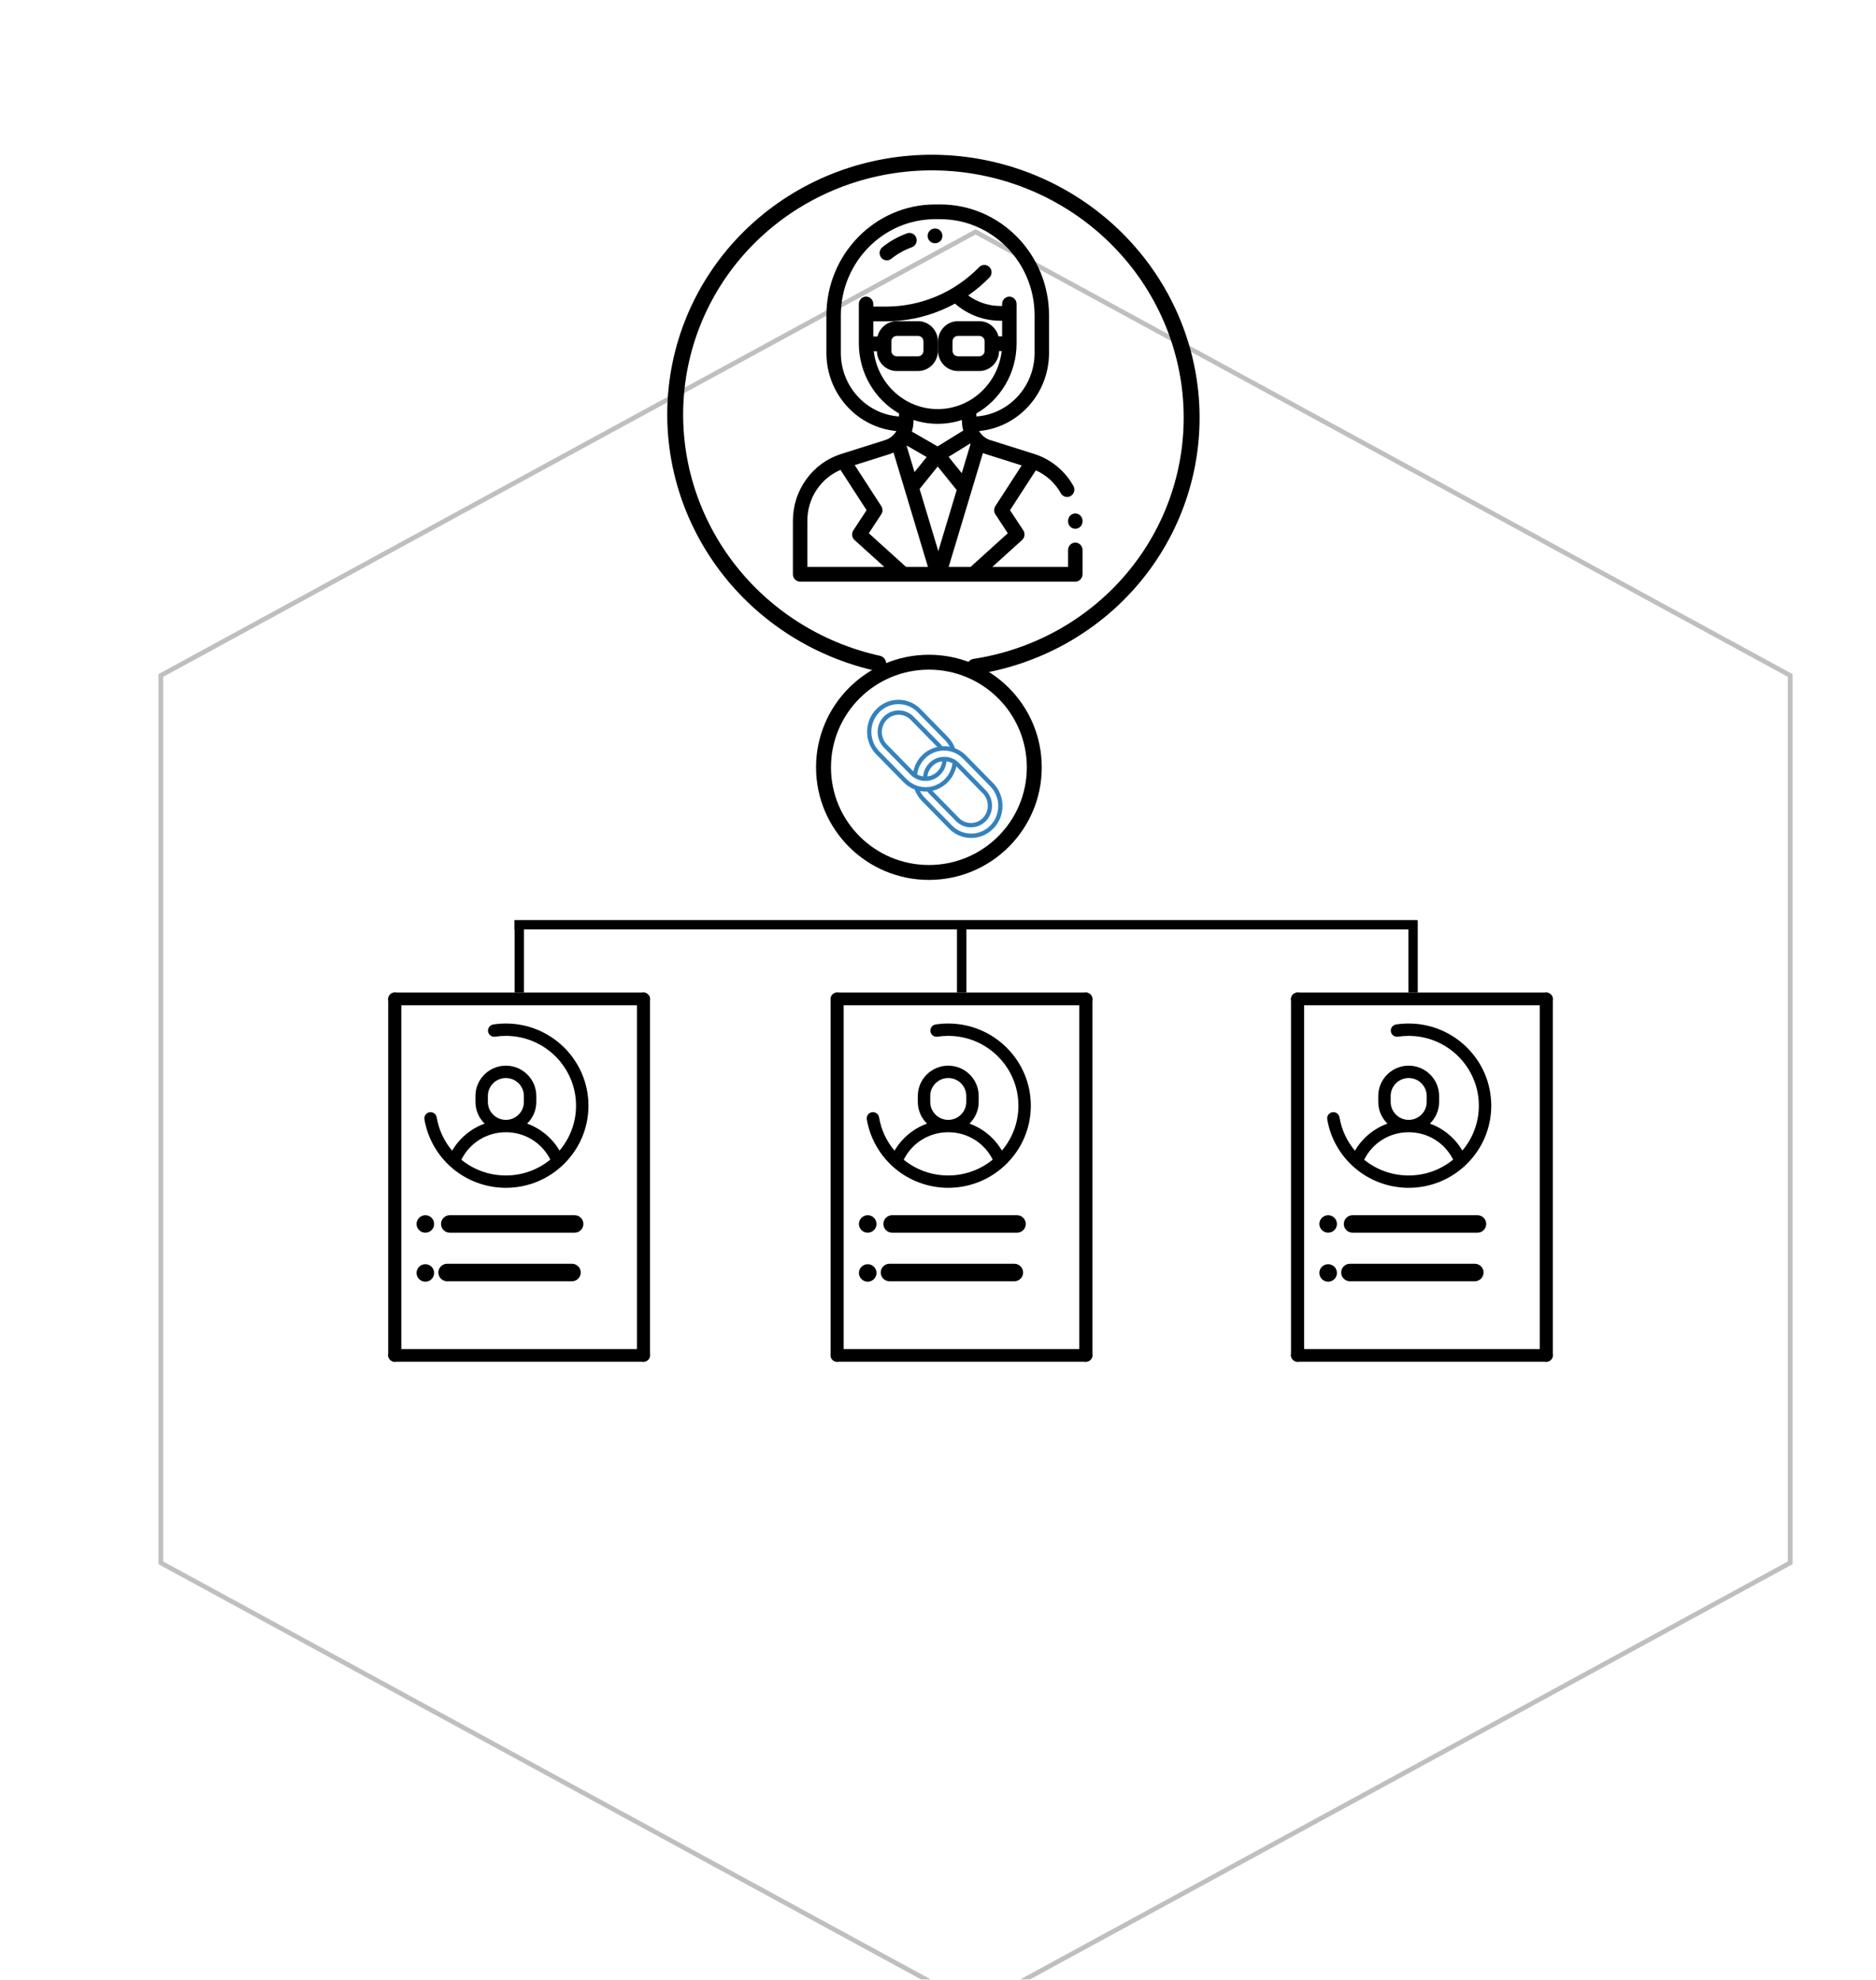 <?xml version="1.0" encoding="UTF-8"?> <svg xmlns="http://www.w3.org/2000/svg" width="200" height="211" viewBox="0 0 200 211" fill="none"> <g filter="url(#filter0_ddd)"> <path d="M100 5L186.603 52.143V146.429L100 193.571L13.398 146.429V52.143L100 5Z" fill="white"></path> <path d="M100.12 4.78L100 4.715L99.88 4.78L13.278 51.923L13.148 51.994V52.143V146.429V146.577L13.278 146.648L99.88 193.791L100 193.856L100.12 193.791L186.722 146.648L186.853 146.577V146.429V52.143V51.994L186.722 51.923L100.12 4.78Z" stroke="black" stroke-opacity="0.25" stroke-width="0.5"></path> </g> <path d="M105.901 83.492L103.001 80.534C102.66 80.186 102.261 79.924 101.815 79.754C101.647 79.298 101.39 78.891 101.049 78.544L98.15 75.586C97.518 74.942 96.678 74.587 95.785 74.587C94.892 74.587 94.052 74.942 93.421 75.586C92.789 76.23 92.441 77.087 92.441 77.998C92.441 78.909 92.789 79.765 93.421 80.409L96.32 83.367C96.661 83.715 97.06 83.977 97.507 84.148C97.674 84.603 97.931 85.01 98.272 85.358L101.172 88.315C101.803 88.959 102.643 89.314 103.536 89.314C104.429 89.314 105.269 88.959 105.901 88.315C107.204 86.985 107.204 84.822 105.901 83.492ZM96.643 83.038L93.743 80.081C93.197 79.524 92.897 78.784 92.897 77.998C92.897 77.211 93.197 76.471 93.743 75.914C94.288 75.358 95.014 75.052 95.785 75.052C96.557 75.052 97.282 75.358 97.827 75.914L100.727 78.872C100.938 79.087 101.112 79.328 101.247 79.592C101.231 79.589 101.216 79.587 101.2 79.584C101.19 79.582 101.18 79.581 101.169 79.579C101.129 79.572 101.088 79.566 101.048 79.561C101.044 79.561 101.04 79.56 101.036 79.56C100.999 79.555 100.962 79.551 100.924 79.548C100.914 79.547 100.904 79.546 100.894 79.546C100.858 79.543 100.821 79.54 100.785 79.539C100.78 79.538 100.775 79.538 100.77 79.538C100.728 79.536 100.687 79.535 100.645 79.535C100.642 79.535 100.639 79.535 100.636 79.535C100.631 79.535 100.625 79.535 100.62 79.535C100.58 79.536 100.54 79.537 100.501 79.538C100.493 79.539 100.485 79.539 100.477 79.539C100.473 79.539 100.469 79.539 100.465 79.54C100.401 79.454 100.332 79.372 100.257 79.295L97.412 76.394C96.985 75.958 96.417 75.718 95.813 75.718C95.197 75.718 94.622 75.966 94.192 76.416C93.333 77.315 93.352 78.779 94.234 79.679L97.058 82.559C97.132 82.634 97.211 82.704 97.294 82.769L97.294 82.774L97.407 82.851C97.43 82.866 97.453 82.881 97.475 82.895C97.635 82.995 97.806 83.074 97.984 83.13C97.985 83.131 97.987 83.131 97.988 83.132C98.009 83.138 98.03 83.144 98.052 83.15C98.056 83.152 98.061 83.153 98.066 83.154C98.085 83.16 98.105 83.165 98.125 83.17C98.131 83.171 98.138 83.173 98.144 83.174C98.162 83.179 98.18 83.183 98.199 83.186C98.207 83.188 98.215 83.19 98.223 83.192C98.238 83.195 98.254 83.197 98.27 83.2C98.281 83.202 98.292 83.204 98.302 83.206C98.315 83.208 98.328 83.21 98.34 83.211C98.355 83.213 98.369 83.216 98.383 83.217C98.393 83.219 98.403 83.219 98.413 83.221C98.43 83.222 98.447 83.224 98.464 83.226C98.472 83.227 98.48 83.227 98.488 83.227C98.507 83.229 98.526 83.23 98.545 83.231C98.551 83.232 98.556 83.232 98.562 83.232C98.583 83.233 98.605 83.234 98.626 83.234L98.627 83.234L98.861 83.233L98.861 83.225C99.389 83.178 99.878 82.945 100.257 82.559C100.633 82.175 100.86 81.682 100.909 81.148C100.913 81.149 100.918 81.15 100.922 81.15C100.941 81.153 100.96 81.156 100.979 81.159C100.986 81.161 100.993 81.162 101 81.163C101.025 81.168 101.05 81.173 101.075 81.179C101.076 81.179 101.077 81.18 101.077 81.18C101.101 81.186 101.125 81.192 101.149 81.198C101.156 81.201 101.163 81.203 101.17 81.205C101.188 81.21 101.206 81.216 101.224 81.222C101.231 81.224 101.239 81.226 101.246 81.229C101.268 81.237 101.29 81.245 101.312 81.253C101.314 81.254 101.316 81.254 101.317 81.255C101.341 81.265 101.365 81.275 101.388 81.285C101.395 81.288 101.401 81.291 101.407 81.294C101.425 81.302 101.442 81.31 101.459 81.319C101.466 81.322 101.473 81.326 101.48 81.329C101.499 81.339 101.517 81.349 101.536 81.359C101.539 81.361 101.542 81.363 101.545 81.365C101.458 81.996 101.171 82.586 100.727 83.038C100.25 83.525 99.618 83.827 98.947 83.889C98.861 83.897 98.772 83.901 98.685 83.901C98.63 83.901 98.575 83.899 98.519 83.896C98.26 83.881 98.004 83.831 97.758 83.746C97.335 83.6 96.96 83.362 96.643 83.038ZM99.925 79.614C99.302 79.752 98.726 80.071 98.272 80.534C97.817 80.997 97.505 81.585 97.37 82.22L94.556 79.351C93.849 78.629 93.832 77.458 94.518 76.74C94.861 76.381 95.321 76.183 95.813 76.183C96.295 76.183 96.749 76.375 97.09 76.723L99.925 79.614ZM98.87 82.756C98.917 82.346 99.096 81.967 99.386 81.671C99.677 81.375 100.049 81.192 100.451 81.145C100.404 81.555 100.226 81.934 99.935 82.23C99.644 82.526 99.273 82.708 98.87 82.756ZM101.952 81.681L104.765 84.55C105.472 85.272 105.489 86.443 104.803 87.161C104.46 87.52 104 87.718 103.509 87.718C103.026 87.718 102.572 87.527 102.231 87.178L99.397 84.287C100.019 84.149 100.595 83.83 101.049 83.367C101.504 82.904 101.816 82.316 101.952 81.681ZM105.578 87.987C105.033 88.543 104.308 88.85 103.536 88.85C102.765 88.85 102.039 88.543 101.494 87.987L98.594 85.029C98.383 84.814 98.209 84.573 98.075 84.309C98.09 84.312 98.105 84.314 98.121 84.317C98.131 84.319 98.142 84.321 98.153 84.323C98.192 84.329 98.232 84.335 98.272 84.34C98.278 84.341 98.284 84.341 98.29 84.342C98.325 84.346 98.359 84.35 98.394 84.353C98.406 84.354 98.418 84.355 98.43 84.356C98.463 84.358 98.496 84.36 98.528 84.362C98.537 84.362 98.545 84.363 98.554 84.363C98.594 84.365 98.633 84.365 98.673 84.366C98.677 84.366 98.681 84.366 98.685 84.366C98.685 84.366 98.685 84.366 98.685 84.366C98.708 84.366 98.732 84.366 98.755 84.365C98.756 84.365 98.757 84.365 98.758 84.365C98.788 84.364 98.818 84.363 98.848 84.362C98.85 84.362 98.853 84.362 98.856 84.362C98.92 84.448 98.989 84.529 99.064 84.606L101.909 87.507C102.336 87.943 102.904 88.183 103.508 88.183C104.124 88.183 104.699 87.935 105.129 87.485C105.988 86.586 105.969 85.122 105.087 84.222L102.263 81.342C102.19 81.267 102.11 81.197 102.027 81.132L102.027 81.127L101.914 81.05C101.891 81.035 101.869 81.02 101.846 81.006C101.837 81.001 101.829 80.996 101.821 80.991C101.806 80.982 101.791 80.973 101.776 80.964C101.764 80.957 101.752 80.951 101.739 80.944C101.728 80.938 101.717 80.931 101.705 80.925C101.691 80.917 101.676 80.91 101.661 80.903C101.652 80.898 101.642 80.893 101.633 80.888C101.617 80.881 101.602 80.874 101.586 80.867C101.577 80.863 101.569 80.859 101.56 80.855C101.543 80.847 101.527 80.841 101.511 80.834C101.502 80.831 101.494 80.827 101.485 80.823C101.469 80.817 101.453 80.811 101.436 80.805C101.427 80.802 101.419 80.798 101.41 80.795C101.394 80.789 101.377 80.784 101.361 80.779C101.352 80.776 101.343 80.772 101.334 80.77C101.317 80.764 101.301 80.76 101.284 80.755C101.275 80.752 101.266 80.749 101.256 80.747C101.241 80.743 101.225 80.739 101.21 80.735C101.199 80.732 101.189 80.729 101.178 80.727C101.164 80.723 101.149 80.72 101.134 80.717C101.123 80.715 101.111 80.712 101.099 80.71C101.086 80.707 101.072 80.705 101.058 80.702C101.045 80.7 101.033 80.697 101.02 80.695C101.007 80.693 100.995 80.692 100.982 80.69C100.968 80.688 100.954 80.686 100.939 80.684C100.928 80.683 100.917 80.681 100.906 80.68C100.89 80.679 100.874 80.677 100.859 80.675C100.849 80.674 100.839 80.674 100.829 80.673C100.812 80.672 100.795 80.671 100.777 80.67C100.769 80.669 100.76 80.669 100.751 80.669C100.734 80.668 100.716 80.667 100.698 80.667L100.695 80.667C100.695 80.667 100.695 80.667 100.695 80.667C100.695 80.667 100.694 80.667 100.694 80.667C100.684 80.667 100.674 80.667 100.664 80.667C100.059 80.667 99.491 80.907 99.064 81.342C98.688 81.727 98.461 82.221 98.412 82.752C98.407 82.752 98.403 82.751 98.398 82.751C98.38 82.748 98.361 82.745 98.343 82.742C98.336 82.74 98.329 82.739 98.321 82.738C98.296 82.733 98.271 82.728 98.246 82.722C98.245 82.721 98.243 82.721 98.242 82.721C98.219 82.715 98.195 82.709 98.173 82.703C98.165 82.7 98.158 82.698 98.15 82.696C98.133 82.691 98.115 82.685 98.097 82.679C98.09 82.677 98.083 82.674 98.075 82.672C98.053 82.664 98.032 82.656 98.01 82.648C98.008 82.647 98.006 82.647 98.004 82.646C97.98 82.636 97.957 82.626 97.933 82.616C97.927 82.613 97.92 82.61 97.914 82.607C97.897 82.599 97.879 82.591 97.862 82.582C97.856 82.579 97.848 82.575 97.841 82.572C97.823 82.562 97.804 82.552 97.786 82.542C97.783 82.54 97.779 82.538 97.776 82.536C97.863 81.905 98.15 81.315 98.594 80.863C99.071 80.376 99.703 80.074 100.374 80.012C100.461 80.004 100.549 80 100.636 80C100.715 80 100.794 80.003 100.873 80.01C100.915 80.013 100.957 80.018 100.999 80.023C101.191 80.048 101.38 80.092 101.564 80.155C101.986 80.301 102.361 80.539 102.679 80.862L105.578 83.82C106.705 84.969 106.705 86.838 105.578 87.987Z" fill="#3482BD"></path> <g clip-path="url(#clip0)"> <path d="M114.638 54.729C114.213 54.729 113.868 55.081 113.868 55.514V55.575C113.868 56.009 114.213 56.361 114.638 56.361C115.063 56.361 115.408 56.009 115.408 55.575V55.514C115.408 55.081 115.063 54.729 114.638 54.729Z" fill="black"></path> <path d="M114.638 57.833C114.213 57.833 113.868 58.185 113.868 58.618V60.424H105.794L108.964 57.557C109.252 57.296 109.307 56.859 109.093 56.532L107.679 54.378L110.431 50.128C111.549 50.632 112.482 51.482 113.099 52.576C113.242 52.828 113.501 52.97 113.767 52.97C113.897 52.97 114.03 52.936 114.151 52.865C114.519 52.649 114.646 52.169 114.434 51.793C113.509 50.154 112.024 48.943 110.254 48.384L105.574 46.907C105.056 46.743 104.638 46.393 104.38 45.942C108.554 45.559 111.837 41.972 111.837 37.616V33.62C111.837 27.098 106.634 21.791 100.24 21.791H99.699C93.305 21.791 88.103 27.098 88.103 33.62V37.616C88.103 41.971 91.385 45.559 95.559 45.942C95.558 45.944 95.556 45.946 95.555 45.948C95.552 45.954 95.549 45.962 95.545 45.968C95.286 46.407 94.874 46.747 94.365 46.907L89.7 48.38C89.699 48.38 89.698 48.38 89.696 48.381L89.686 48.384C88.182 48.859 86.893 49.793 85.959 51.085C85.025 52.377 84.531 53.909 84.531 55.514V61.209C84.531 61.643 84.876 61.995 85.301 61.995H114.638C115.063 61.995 115.408 61.643 115.408 61.209V58.618C115.408 58.185 115.063 57.833 114.638 57.833ZM89.642 37.616V33.62C89.642 27.964 94.154 23.362 99.699 23.362H100.24C105.785 23.362 110.297 27.964 110.297 33.62V37.616C110.297 41.205 107.552 44.152 104.092 44.39V44.071C106.635 42.605 108.36 39.827 108.377 36.645C108.377 36.641 108.377 36.637 108.377 36.633C108.377 36.631 108.377 36.629 108.377 36.626C108.377 36.617 108.377 36.608 108.377 36.599V32.4C108.377 31.967 108.032 31.615 107.607 31.615C107.182 31.615 106.837 31.967 106.837 32.4V32.615H106.661C105.409 32.615 104.217 32.22 103.22 31.491C104.028 30.93 104.785 30.292 105.485 29.578C105.786 29.272 105.786 28.775 105.485 28.468C105.184 28.161 104.697 28.161 104.396 28.468C101.734 31.184 98.194 32.679 94.428 32.679H93.102V32.4C93.102 31.967 92.757 31.615 92.332 31.615C91.907 31.615 91.562 31.967 91.562 32.4V36.599C91.562 36.613 91.563 36.627 91.563 36.642C91.563 36.645 91.562 36.649 91.562 36.652C91.562 36.658 91.563 36.664 91.563 36.67C91.589 39.842 93.311 42.609 95.848 44.071V44.39C92.387 44.152 89.642 41.205 89.642 37.616ZM97.213 46C97.326 45.638 97.387 45.254 97.387 44.856V44.76C98.201 45.029 99.069 45.175 99.97 45.175C100.87 45.175 101.738 45.029 102.552 44.76V44.856C102.552 45.213 102.601 45.56 102.693 45.889L99.956 47.579L97.213 46ZM98.792 48.713L97.496 50.318L96.641 47.474L98.792 48.713ZM103.423 47.274C103.438 47.292 103.453 47.309 103.469 47.327L102.534 50.431L101.13 48.691L103.423 47.274ZM99.97 43.604C96.461 43.604 93.559 40.906 93.151 37.438H93.487V37.438C93.511 38.605 94.449 39.547 95.599 39.547H97.877C99.042 39.547 99.99 38.581 99.99 37.392V36.387C99.99 35.199 99.042 34.233 97.877 34.233H95.599C94.61 34.233 93.778 34.93 93.549 35.867H93.102V34.25H94.428C96.492 34.25 98.505 33.841 100.412 33.036C100.892 32.833 101.359 32.608 101.812 32.361C103.163 33.541 104.863 34.185 106.661 34.185H106.837V35.848H106.444C106.209 34.92 105.381 34.233 104.399 34.233H102.121C100.956 34.233 100.008 35.199 100.008 36.387V37.392C100.008 38.581 100.956 39.547 102.121 39.547H104.399C105.555 39.547 106.497 38.594 106.511 37.418H106.79C106.391 40.896 103.485 43.604 99.97 43.604ZM95.026 37.392V36.387C95.026 36.065 95.283 35.803 95.599 35.803H97.877C98.193 35.803 98.45 36.065 98.45 36.387V37.392C98.45 37.715 98.193 37.977 97.877 37.977H95.599C95.283 37.977 95.026 37.715 95.026 37.392ZM104.972 36.387V37.392C104.972 37.715 104.715 37.977 104.399 37.977H102.121C101.805 37.977 101.548 37.715 101.548 37.392V36.387C101.548 36.065 101.805 35.803 102.121 35.803H104.399C104.715 35.803 104.972 36.065 104.972 36.387ZM86.071 60.424V55.514C86.071 53.111 87.47 50.996 89.605 50.084L92.386 54.378L90.972 56.532C90.758 56.859 90.813 57.296 91.101 57.557L94.271 60.424H86.071ZM96.591 60.424L92.625 56.837L93.95 54.818C94.123 54.555 94.124 54.212 93.953 53.948L91.121 49.575L94.821 48.407C94.972 48.359 95.118 48.302 95.26 48.237L96.443 52.167C96.443 52.167 96.443 52.168 96.443 52.168L98.928 60.424H96.591ZM98.038 52.117L99.97 49.724L101.993 52.231L100.033 58.743L98.038 52.117ZM101.137 60.424L104.791 48.286C104.897 48.331 105.006 48.372 105.119 48.407L108.923 49.608L106.112 53.948C105.941 54.212 105.942 54.555 106.115 54.818L107.44 56.837L103.474 60.424H101.137Z" fill="black"></path> <path d="M99.699 24.355L99.666 24.355C99.241 24.355 98.897 24.707 98.897 25.141C98.897 25.574 99.241 25.926 99.666 25.926L99.699 25.926C100.124 25.926 100.469 25.574 100.469 25.141C100.469 24.707 100.124 24.355 99.699 24.355Z" fill="black"></path> <path d="M97.685 25.353C97.545 24.944 97.106 24.728 96.704 24.871C95.75 25.21 94.863 25.709 94.067 26.351C93.733 26.62 93.677 27.114 93.941 27.454C94.093 27.65 94.318 27.752 94.545 27.752C94.712 27.752 94.881 27.697 95.022 27.583C95.683 27.049 96.42 26.635 97.212 26.354C97.613 26.211 97.825 25.763 97.685 25.353Z" fill="black"></path> </g> <path d="M94.462 70.882C94.376 71.333 93.94 71.631 93.492 71.532C86.803 70.066 80.853 66.276 76.754 60.848C72.488 55.2 70.539 48.195 71.294 41.23C72.049 34.264 75.454 27.851 80.829 23.27C86.203 18.688 93.153 16.274 100.291 16.511C107.429 16.747 114.231 19.616 119.339 24.545C124.447 29.474 127.487 36.101 127.851 43.103C128.215 50.105 125.878 56.969 121.304 62.323C116.907 67.472 110.754 70.862 103.993 71.882C103.542 71.95 103.128 71.629 103.068 71.177V71.177C103.008 70.717 103.334 70.297 103.793 70.227C110.123 69.256 115.882 66.073 120.002 61.25C124.303 56.215 126.501 49.762 126.158 43.178C125.816 36.593 122.958 30.363 118.155 25.728C113.352 21.093 106.956 18.396 100.244 18.174C93.533 17.951 86.998 20.221 81.945 24.529C76.891 28.837 73.69 34.867 72.98 41.416C72.269 47.965 74.102 54.552 78.113 59.862C81.958 64.953 87.533 68.512 93.803 69.898C94.251 69.997 94.548 70.431 94.462 70.882V70.882Z" fill="black"></path> <path d="M111.061 81.787C111.061 88.413 105.675 93.786 99.03 93.786C92.386 93.786 86.999 88.413 86.999 81.787C86.999 75.16 92.386 69.788 99.03 69.788C105.675 69.788 111.061 75.16 111.061 81.787ZM88.591 81.787C88.591 87.537 93.265 92.198 99.03 92.198C104.796 92.198 109.469 87.537 109.469 81.787C109.469 76.037 104.796 71.375 99.03 71.375C93.265 71.375 88.591 76.037 88.591 81.787Z" fill="black"></path> <path d="M150.18 109.093C149.729 109.093 149.276 109.127 148.834 109.195C148.473 109.25 148.225 109.586 148.28 109.945C148.336 110.305 148.674 110.551 149.035 110.496C149.411 110.439 149.796 110.41 150.18 110.41C154.304 110.41 157.66 113.747 157.66 117.849C157.66 119.671 156.998 121.341 155.901 122.636C155.415 121.806 154.752 121.089 153.947 120.534C153.478 120.21 152.973 119.951 152.445 119.76C153.048 119.174 153.423 118.357 153.423 117.454V116.812C153.423 115.033 151.968 113.586 150.18 113.586C148.391 113.586 146.936 115.033 146.936 116.812V117.454C146.936 118.357 147.311 119.174 147.914 119.76C147.386 119.951 146.881 120.21 146.412 120.534C145.603 121.092 144.937 121.812 144.451 122.647C143.616 121.66 143.031 120.445 142.803 119.089C142.742 118.731 142.401 118.489 142.04 118.549C141.68 118.609 141.437 118.948 141.497 119.307C141.837 121.325 142.891 123.173 144.464 124.509C146.055 125.861 148.084 126.605 150.179 126.605C155.034 126.605 158.983 122.677 158.983 117.849C158.983 113.021 155.034 109.093 150.18 109.093ZM148.26 116.812C148.26 115.759 149.121 114.903 150.18 114.903C151.238 114.903 152.099 115.759 152.099 116.812V117.454C152.099 118.507 151.238 119.363 150.18 119.363C149.121 119.363 148.26 118.507 148.26 117.454V116.812ZM150.18 125.288C148.387 125.288 146.73 124.666 145.434 123.611C146.323 121.817 148.14 120.68 150.18 120.68C152.215 120.68 154.029 121.812 154.92 123.599C153.628 124.654 151.977 125.288 150.18 125.288Z" fill="black"></path> <path d="M157.225 134.699H143.919C143.402 134.699 142.982 135.117 142.982 135.631C142.982 136.146 143.402 136.563 143.919 136.563H157.225C157.742 136.563 158.162 136.146 158.162 135.631C158.162 135.117 157.742 134.699 157.225 134.699Z" fill="black"></path> <path d="M142.256 129.8C142.082 129.626 141.84 129.527 141.594 129.527C141.347 129.527 141.106 129.627 140.931 129.8C140.757 129.973 140.657 130.214 140.657 130.459C140.657 130.705 140.757 130.944 140.931 131.117C141.106 131.291 141.347 131.391 141.594 131.391C141.84 131.391 142.082 131.291 142.256 131.117C142.431 130.944 142.531 130.704 142.531 130.459C142.531 130.214 142.431 129.973 142.256 129.8Z" fill="black"></path> <path d="M142.256 135.019C142.082 134.845 141.841 134.746 141.594 134.746C141.347 134.746 141.106 134.845 140.931 135.019C140.757 135.192 140.657 135.432 140.657 135.677C140.657 135.923 140.757 136.163 140.931 136.336C141.106 136.51 141.347 136.609 141.594 136.609C141.84 136.609 142.082 136.51 142.256 136.336C142.431 136.163 142.531 135.924 142.531 135.677C142.531 135.432 142.431 135.192 142.256 135.019Z" fill="black"></path> <path d="M157.507 129.527H144.201C143.684 129.527 143.264 129.944 143.264 130.459C143.264 130.973 143.684 131.391 144.201 131.391H157.507C158.024 131.391 158.444 130.973 158.444 130.459C158.444 129.944 158.024 129.527 157.507 129.527Z" fill="black"></path> <rect x="137.635" y="105.792" width="27.912" height="1.357" rx="0.679" fill="black"></rect> <rect x="137.635" y="143.791" width="27.912" height="1.357" rx="0.679" fill="black"></rect> <rect x="137.635" y="145.148" width="39.357" height="1.396" rx="0.698" transform="rotate(-90 137.635 145.148)" fill="black"></rect> <rect x="164.151" y="145.148" width="39.357" height="1.396" rx="0.698" transform="rotate(-90 164.151 145.148)" fill="black"></rect> <path d="M101.093 109.093C100.643 109.093 100.19 109.127 99.748 109.195C99.386 109.25 99.138 109.586 99.194 109.945C99.249 110.305 99.587 110.551 99.948 110.496C100.324 110.439 100.71 110.41 101.093 110.41C105.218 110.41 108.573 113.747 108.573 117.849C108.573 119.671 107.911 121.341 106.814 122.636C106.329 121.806 105.666 121.089 104.861 120.534C104.391 120.21 103.887 119.951 103.358 119.76C103.961 119.174 104.337 118.357 104.337 117.454V116.812C104.337 115.033 102.881 113.586 101.093 113.586C99.304 113.586 97.849 115.033 97.849 116.812V117.454C97.849 118.357 98.225 119.174 98.828 119.76C98.299 119.951 97.795 120.21 97.325 120.534C96.516 121.092 95.851 121.812 95.365 122.647C94.529 121.66 93.945 120.445 93.716 119.089C93.656 118.731 93.314 118.489 92.954 118.549C92.593 118.609 92.35 118.948 92.41 119.307C92.751 121.325 93.805 123.173 95.377 124.509C96.968 125.861 98.998 126.605 101.093 126.605C105.947 126.605 109.897 122.677 109.897 117.849C109.897 113.021 105.948 109.093 101.093 109.093ZM99.173 116.812C99.173 115.759 100.034 114.903 101.093 114.903C102.151 114.903 103.013 115.759 103.013 116.812V117.454C103.013 118.507 102.151 119.363 101.093 119.363C100.034 119.363 99.173 118.507 99.173 117.454V116.812ZM101.093 125.288C99.301 125.288 97.644 124.666 96.347 123.611C97.236 121.817 99.053 120.68 101.093 120.68C103.129 120.68 104.942 121.812 105.833 123.599C104.542 124.654 102.89 125.288 101.093 125.288Z" fill="black"></path> <path d="M108.138 134.699H94.832C94.315 134.699 93.895 135.117 93.895 135.631C93.895 136.146 94.315 136.563 94.832 136.563H108.138C108.656 136.563 109.075 136.146 109.075 135.631C109.075 135.117 108.656 134.699 108.138 134.699Z" fill="black"></path> <path d="M93.17 129.8C92.995 129.626 92.754 129.527 92.507 129.527C92.261 129.527 92.019 129.627 91.845 129.8C91.67 129.973 91.57 130.214 91.57 130.459C91.57 130.705 91.67 130.944 91.845 131.117C92.019 131.291 92.261 131.391 92.507 131.391C92.754 131.391 92.995 131.291 93.17 131.117C93.345 130.944 93.444 130.704 93.444 130.459C93.444 130.214 93.345 129.973 93.17 129.8Z" fill="black"></path> <path d="M93.17 135.019C92.995 134.845 92.754 134.746 92.507 134.746C92.261 134.746 92.019 134.845 91.845 135.019C91.67 135.192 91.57 135.432 91.57 135.677C91.57 135.923 91.67 136.163 91.845 136.336C92.019 136.51 92.261 136.609 92.507 136.609C92.754 136.609 92.995 136.51 93.17 136.336C93.345 136.163 93.444 135.924 93.444 135.677C93.444 135.432 93.345 135.192 93.17 135.019Z" fill="black"></path> <path d="M108.42 129.527H95.114C94.597 129.527 94.177 129.944 94.177 130.459C94.177 130.973 94.597 131.391 95.114 131.391H108.42C108.937 131.391 109.357 130.973 109.357 130.459C109.357 129.944 108.937 129.527 108.42 129.527Z" fill="black"></path> <rect x="88.548" y="105.792" width="27.912" height="1.357" rx="0.679" fill="black"></rect> <rect x="88.548" y="143.791" width="27.912" height="1.357" rx="0.679" fill="black"></rect> <rect x="88.548" y="145.148" width="39.357" height="1.396" rx="0.698" transform="rotate(-90 88.548 145.148)" fill="black"></rect> <rect x="115.065" y="145.148" width="39.357" height="1.396" rx="0.698" transform="rotate(-90 115.065 145.148)" fill="black"></rect> <path d="M53.931 109.093C53.481 109.093 53.028 109.127 52.586 109.195C52.225 109.25 51.977 109.586 52.032 109.945C52.087 110.305 52.425 110.551 52.787 110.496C53.163 110.439 53.548 110.41 53.931 110.41C58.056 110.41 61.411 113.747 61.411 117.849C61.411 119.671 60.749 121.341 59.652 122.636C59.167 121.806 58.504 121.089 57.699 120.534C57.23 120.21 56.725 119.951 56.197 119.76C56.8 119.174 57.175 118.357 57.175 117.454V116.812C57.175 115.033 55.72 113.586 53.931 113.586C52.143 113.586 50.688 115.033 50.688 116.812V117.454C50.688 118.357 51.063 119.174 51.666 119.76C51.138 119.951 50.633 120.21 50.163 120.534C49.355 121.092 48.689 121.812 48.203 122.647C47.367 121.66 46.783 120.445 46.554 119.089C46.494 118.731 46.153 118.489 45.792 118.549C45.432 118.609 45.188 118.948 45.249 119.307C45.589 121.325 46.643 123.173 48.216 124.509C49.806 125.861 51.836 126.605 53.931 126.605C58.786 126.605 62.735 122.677 62.735 117.849C62.735 113.021 58.786 109.093 53.931 109.093ZM52.012 116.812C52.012 115.759 52.873 114.903 53.931 114.903C54.99 114.903 55.851 115.759 55.851 116.812V117.454C55.851 118.507 54.99 119.363 53.931 119.363C52.873 119.363 52.012 118.507 52.012 117.454V116.812ZM53.931 125.288C52.139 125.288 50.482 124.666 49.185 123.611C50.074 121.817 51.892 120.68 53.931 120.68C55.967 120.68 57.781 121.812 58.671 123.599C57.38 124.654 55.729 125.288 53.931 125.288Z" fill="black"></path> <path d="M60.977 134.699H47.671C47.153 134.699 46.734 135.117 46.734 135.631C46.734 136.146 47.153 136.563 47.671 136.563H60.977C61.494 136.563 61.913 136.146 61.913 135.631C61.913 135.117 61.494 134.699 60.977 134.699Z" fill="black"></path> <path d="M46.008 129.8C45.834 129.626 45.592 129.527 45.346 129.527C45.099 129.527 44.857 129.627 44.683 129.8C44.509 129.973 44.408 130.214 44.408 130.459C44.408 130.705 44.509 130.944 44.683 131.117C44.857 131.291 45.099 131.391 45.346 131.391C45.592 131.391 45.834 131.291 46.008 131.117C46.183 130.944 46.282 130.704 46.282 130.459C46.282 130.214 46.183 129.973 46.008 129.8Z" fill="black"></path> <path d="M46.008 135.019C45.834 134.845 45.593 134.746 45.346 134.746C45.099 134.746 44.857 134.845 44.683 135.019C44.509 135.192 44.408 135.432 44.408 135.677C44.408 135.923 44.509 136.163 44.683 136.336C44.857 136.51 45.099 136.609 45.346 136.609C45.592 136.609 45.834 136.51 46.008 136.336C46.183 136.163 46.282 135.924 46.282 135.677C46.282 135.432 46.183 135.192 46.008 135.019Z" fill="black"></path> <path d="M61.258 129.527H47.953C47.435 129.527 47.016 129.944 47.016 130.459C47.016 130.973 47.435 131.391 47.953 131.391H61.258C61.776 131.391 62.195 130.973 62.195 130.459C62.195 129.944 61.776 129.527 61.258 129.527Z" fill="black"></path> <rect x="41.387" y="105.792" width="27.912" height="1.357" rx="0.679" fill="black"></rect> <rect x="41.387" y="143.791" width="27.912" height="1.357" rx="0.679" fill="black"></rect> <rect x="41.387" y="145.148" width="39.357" height="1.396" rx="0.698" transform="rotate(-90 41.387 145.148)" fill="black"></rect> <rect x="67.903" y="145.148" width="39.357" height="1.396" rx="0.698" transform="rotate(-90 67.903 145.148)" fill="black"></rect> <line x1="55.361" y1="98.112" x2="55.361" y2="105.792" stroke="black"></line> <line x1="54.852" y1="98.563" x2="151.1" y2="98.563" stroke="black"></line> <line x1="102.523" y1="98.112" x2="102.523" y2="105.792" stroke="black"></line> <line x1="150.647" y1="98.112" x2="150.647" y2="105.792" stroke="black"></line> <defs> <filter id="filter0_ddd" x="2.897" y="0.431" width="194.205" height="209.71" filterUnits="userSpaceOnUse" color-interpolation-filters="sRGB"> <feFlood flood-opacity="0" result="BackgroundImageFix"></feFlood> <feColorMatrix in="SourceAlpha" type="matrix" values="0 0 0 0 0 0 0 0 0 0 0 0 0 0 0 0 0 0 127 0"></feColorMatrix> <feOffset dy="6"></feOffset> <feGaussianBlur stdDeviation="5"></feGaussianBlur> <feColorMatrix type="matrix" values="0 0 0 0 0 0 0 0 0 0 0 0 0 0 0 0 0 0 0.15 0"></feColorMatrix> <feBlend mode="normal" in2="BackgroundImageFix" result="effect1_dropShadow"></feBlend> <feColorMatrix in="SourceAlpha" type="matrix" values="0 0 0 0 0 0 0 0 0 0 0 0 0 0 0 0 0 0 127 0"></feColorMatrix> <feOffset dx="4" dy="4"></feOffset> <feGaussianBlur stdDeviation="2"></feGaussianBlur> <feColorMatrix type="matrix" values="0 0 0 0 0 0 0 0 0 0 0 0 0 0 0 0 0 0 0.15 0"></feColorMatrix> <feBlend mode="normal" in2="effect1_dropShadow" result="effect2_dropShadow"></feBlend> <feColorMatrix in="SourceAlpha" type="matrix" values="0 0 0 0 0 0 0 0 0 0 0 0 0 0 0 0 0 0 127 0"></feColorMatrix> <feOffset dy="10"></feOffset> <feGaussianBlur stdDeviation="2"></feGaussianBlur> <feColorMatrix type="matrix" values="0 0 0 0 1 0 0 0 0 0.4 0 0 0 0 0 0 0 0 1 0"></feColorMatrix> <feBlend mode="normal" in2="effect2_dropShadow" result="effect3_dropShadow"></feBlend> <feBlend mode="normal" in="SourceGraphic" in2="effect3_dropShadow" result="shape"></feBlend> </filter> <clipPath id="clip0"> <rect width="39.415" height="40.203" fill="white" transform="translate(80.262 21.791)"></rect> </clipPath> </defs> </svg> 